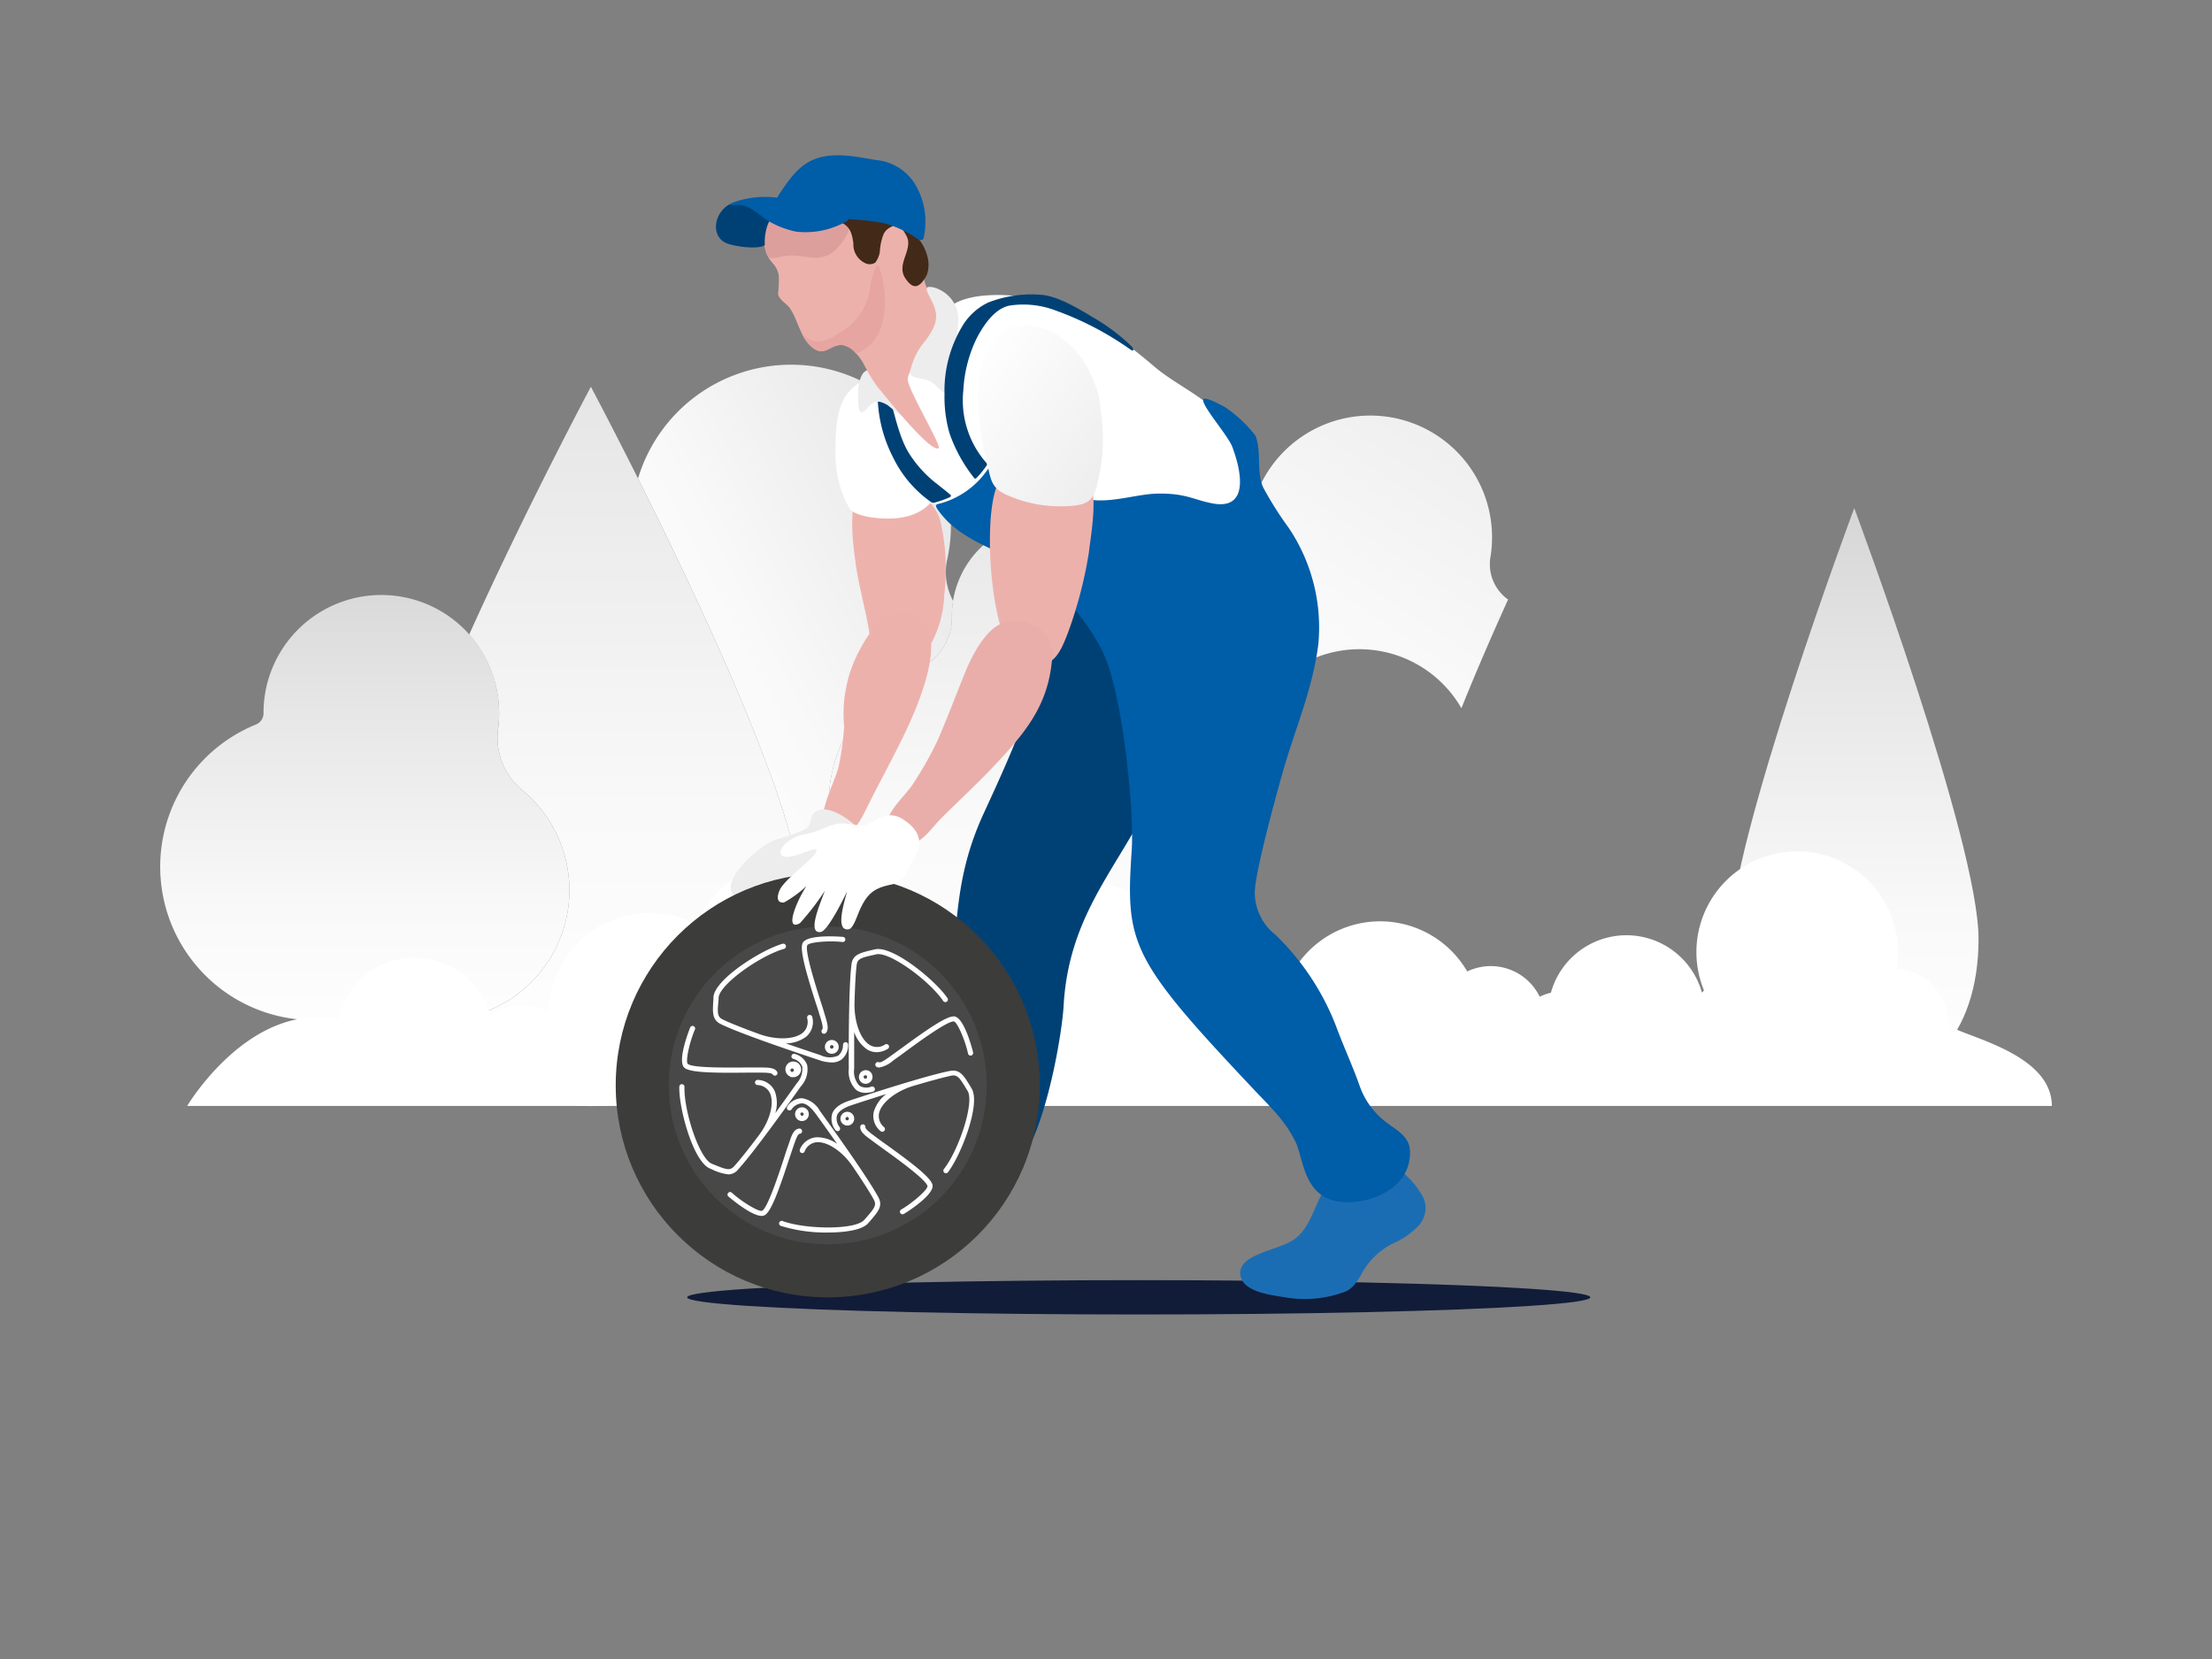 <svg xmlns="http://www.w3.org/2000/svg" xmlns:xlink="http://www.w3.org/1999/xlink" width="248.119" height="186.089" viewBox="0 0 248.119 186.089">
  <rect x="0" y="0" width="248.119" height="186.089" fill="#808080" stroke="none"/>
  <defs>
    <radialGradient id="radial-gradient" cx="0.5" cy="0.45" r="0.743" gradientUnits="objectBoundingBox">
      <stop offset="0" stop-color="#f9f9f9"/>
      <stop offset="1" stop-color="#f9f9f9"/>
    </radialGradient>
    <linearGradient id="linear-gradient" x1="0.247" y1="0.985" x2="0.861" y2="-0.011" gradientUnits="objectBoundingBox">
      <stop offset="0" stop-color="#fff"/>
      <stop offset="0.531" stop-color="#f9f9f9"/>
      <stop offset="1" stop-color="#eee"/>
    </linearGradient>
    <linearGradient id="linear-gradient-2" x1="0.125" y1="0.882" x2="0.949" y2="0.103" gradientUnits="objectBoundingBox">
      <stop offset="0" stop-color="#fff"/>
      <stop offset="0.413" stop-color="#f9f9f9"/>
      <stop offset="0.989" stop-color="#e6e6e6"/>
      <stop offset="1" stop-color="#e6e6e6"/>
    </linearGradient>
    <linearGradient id="linear-gradient-3" x1="0.5" y1="0.939" x2="0.5" y2="-0.061" xlink:href="#linear-gradient-2"/>
    <linearGradient id="linear-gradient-4" x1="0.5" y1="1" x2="0.5" y2="0" xlink:href="#linear-gradient-2"/>
    <linearGradient id="linear-gradient-5" x1="0.5" y1="0.939" x2="0.5" y2="-0.061" gradientUnits="objectBoundingBox">
      <stop offset="0" stop-color="#fff"/>
      <stop offset="0.299" stop-color="#f9f9f9"/>
      <stop offset="0.715" stop-color="#e6e6e6"/>
      <stop offset="1" stop-color="#d6d6d6"/>
    </linearGradient>
    <linearGradient id="linear-gradient-7" x1="0.5" y1="1" x2="0.5" y2="0" xlink:href="#linear-gradient-5"/>
    <linearGradient id="linear-gradient-9" x1="0.94" y1="0.985" x2="0.085" y2="0.148" gradientUnits="objectBoundingBox">
      <stop offset="0" stop-color="#ededed"/>
      <stop offset="1" stop-color="#fff"/>
    </linearGradient>
  </defs>
  <g id="Ilustrace" transform="translate(-1 -197.375)">
    <g id="fogg-193" transform="translate(1 197.375)">
      <path id="Path_6981" data-name="Path 6981" d="M0,0H248.119V186.089H0Z" fill="transparent"/>
      <path id="Path_6982" data-name="Path 6982" d="M0,102.5H248.119V245.324H0Z" transform="translate(0 -70.71)" fill="transparent"/>
      <path id="Path_6983" data-name="Path 6983" d="M0,91H248.119v95.836H0Z" transform="translate(0 -62.776)" fill="transparent"/>
      <path id="Path_6984" data-name="Path 6984" d="M447.855,170.927c-1.847,4.08-3.64,8.222-5.233,12.189a13.2,13.2,0,0,0-24.642,6.66,4.99,4.99,0,0,0,.058.929,17.268,17.268,0,0,0-8.549,6.443A16.614,16.614,0,0,1,415.463,169a4.734,4.734,0,0,0,3.292-4.617,14.11,14.11,0,0,1,.086-2.044,13.657,13.657,0,1,1,27.036,3.836,4.85,4.85,0,0,0,1.978,4.747Z" transform="translate(-278.696 -103.675)" fill="url(#linear-gradient)"/>
      <path id="Path_6985" data-name="Path 6985" d="M266.089,158.365c-.048.31-.086.626-.107.946s-.028.609-.024.908a6.271,6.271,0,0,1-3.853,5.828,16.323,16.323,0,0,0-.406,29.888,20.209,20.209,0,0,1-5.208.681h-8.047a23.549,23.549,0,0,0,.561-5.129c0-9.013-11.315-32.987-18.257-46.848a17.93,17.93,0,0,1,35.1,5.115,17.694,17.694,0,0,1-.409,3.922A6.752,6.752,0,0,0,266.089,158.365Z" transform="translate(-159.182 -90.965)" fill="url(#linear-gradient-2)"/>
      <path id="Path_6986" data-name="Path 6986" d="M346.054,216.011a4.99,4.99,0,0,0,.058.929,17.237,17.237,0,0,0-9.557,24.535,10.74,10.74,0,0,1-4.214.84,10.944,10.944,0,0,1-7.5-3V249.4h-4.08V236.26a6.084,6.084,0,0,0-2.277-.093,16.558,16.558,0,0,1-3.884.12,16.325,16.325,0,0,1-4.913-31.295,6.271,6.271,0,0,0,3.853-5.828c0-.3,0-.6.024-.908a10.674,10.674,0,0,1,21.322.736,11.216,11.216,0,0,1-.076,1.276.54.54,0,0,0,.54.605h.007a13.351,13.351,0,0,1,12.45,8.532,13.236,13.236,0,0,0-1.757,6.6Z" transform="translate(-206.769 -129.911)" fill="url(#linear-gradient-3)"/>
      <path id="Path_6987" data-name="Path 6987" d="M194.991,197.018a23.544,23.544,0,0,1-42.541,13.909h1.809a14.57,14.57,0,0,0,9.54-25.76,7.636,7.636,0,0,1-2.766-6.877,13.025,13.025,0,0,0,.12-1.885,13.3,13.3,0,0,0-3.361-8.724c6.44-14.28,13.654-27.8,13.654-27.8S194.991,184.014,194.991,197.018Z" transform="translate(-105.168 -96.497)" fill="url(#linear-gradient-4)"/>
      <path id="Path_6988" data-name="Path 6988" d="M95.827,230.216a13.009,13.009,0,0,0,.123-1.886,13.214,13.214,0,1,0-26.428.095v.009a1.359,1.359,0,0,1-.852,1.258,17.213,17.213,0,0,0,6.764,33.159h3.709v6.359c0,.93,3.477,1.035,3.477.073v-6.432h6.434a14.569,14.569,0,0,0,9.54-25.758A7.646,7.646,0,0,1,95.827,230.216Z" transform="translate(-39.963 -148.423)" fill="url(#linear-gradient-5)"/>
      <path id="Path_6989" data-name="Path 6989" d="M558.663,186.658c0,6.667,2.294,12.57,5.821,16.186-7.577.588-29.465,2.205-34.222-2.556a14.6,14.6,0,0,0-1.5-26.654,13.185,13.185,0,0,0-.224-12.863c7.757-19.337,20.314-42.874,20.314-42.874s10.207,19.131,17.9,37.067c-3.811,11.431-8.091,25.6-8.091,31.694Z" transform="translate(-364.615 -81.331)" fill="url(#linear-gradient-4)"/>
      <path id="Path_6990" data-name="Path 6990" d="M653.548,232.1c0,11-6.242,16.815-13.942,16.815S625.665,243.1,625.665,232.1s13.941-48.33,13.941-48.33S653.548,221.1,653.548,232.1Z" transform="translate(-431.616 -126.775)" fill="url(#linear-gradient-7)"/>
      <path id="Path_6991" data-name="Path 6991" d="M448.174,254.29a13.123,13.123,0,0,0,1.565-6.2,13.214,13.214,0,1,0-26.429,0,4.984,4.984,0,0,0,.058.927,17.212,17.212,0,0,0,5.506,33.5h4.057v1.1a1.708,1.708,0,0,0,1.739,1.739,1.744,1.744,0,0,0,1.739-1.739v-1.1h6.723a14.58,14.58,0,0,0,5.042-28.226Z" transform="translate(-284.025 -161.988)" fill="url(#linear-gradient-7)"/>
      <path id="Path_6992" data-name="Path 6992" d="M67.684,336.458s6.986-11.773,16.916-9.7a8.79,8.79,0,0,1,17.082-.422,6.1,6.1,0,0,1,6.583-.395,11.3,11.3,0,0,1,16.561-9.839,11.3,11.3,0,0,1,21.394,7.112,11.29,11.29,0,0,1,11.669-4.356,11.3,11.3,0,0,1,21.818,2.063,11.3,11.3,0,0,1,11.925.617,11.3,11.3,0,0,1,19.639-.172A6.1,6.1,0,0,1,219.4,324.2a6.058,6.058,0,0,1,1.256-.448,8.79,8.79,0,0,1,16.942-.007c.076-.085.149-.172.229-.252a11.3,11.3,0,1,1,21.591-2.406,6.117,6.117,0,0,1,5.813,6.106c0,1.2,11.616,2.825,11.616,9.261H67.684Z" transform="translate(-46.692 -212.398)" fill="#fff"/>
    </g>
    <g id="Man_withWheel" data-name="Man withWheel" transform="translate(70.065 214.79)">
      <ellipse id="Ellipse_389" data-name="Ellipse 389" cx="50.657" cy="1.925" rx="50.657" ry="1.925" transform="translate(8.012 126.18)" fill="#111c38"/>
      <path id="Path_407" data-name="Path 407" d="M194.024,205.873c-.96-3.572-6.809-5.728-9.058-3.156-1.335,1.532-.711,5.821-.468,7.682.347,2.642,1.069,5.121,1.514,7.682a3.787,3.787,0,0,0,6.994,1.555,12.284,12.284,0,0,0,1.462-5.411,23.758,23.758,0,0,0-.445-8.353Z" transform="translate(-157.619 -164.879)" fill="#eeb2ad"/>
      <path id="Path_408" data-name="Path 408" d="M189.3,227.464a3.819,3.819,0,0,0-4.74.578,19.559,19.559,0,0,0-1.931,2.925,15.054,15.054,0,0,0-1.786,8.636,31.445,31.445,0,0,1-.578,4.353c-.4,1.983-2.827,5.867-1.324,7.653,1.671,1.971,3.468-.821,4.358-2.671,1.191-2.439,2.717-5.2,3.989-7.8C188.691,238.314,192.645,229.805,189.3,227.464Z" transform="translate(-155.222 -175.557)" fill="#edb1ac"/>
      <path id="Path_409" data-name="Path 409" d="M224.56,179.276c-2.087-2.63-5.457-3.948-7.96-6.1-4.127-3.526-10.8-8.509-18.758-7.931-3.769.277-4.931,1.734-5.37,2.977-.272.775-.867,2.89-2.052,3.931-1.647,1.451-4.185,1.792-6.1,2.549-2.451.971-3.2,3.179-3.364,5.838-.2,3.081-.069,5.85,1.514,8.6.353.578,1.734.908,2.457,1.006,2.312.312,5.041.2,6.728-1.734,1.445.578,4.52-.295,5.7-1.208,1.347-1.035,1.549-1.156,3.8-.324,4.006,1.543,10.307,2.624,13.052,2.081,4.486-.879,6.509,1.237,9.659,1.347a3.653,3.653,0,0,0,3.636-3.4C227.67,185.05,226.081,181.183,224.56,179.276Z" transform="translate(-156.247 -149.525)" fill="#fff"/>
      <path id="Path_410" data-name="Path 410" d="M280.04,337.407a8.864,8.864,0,0,0-4.312-4.121c-2.225-.757-4.989.775-6.439,2.555-1.526,1.873-1.734,4.624-3.751,6.1-1.676,1.249-6.087,1.6-6.087,3.8,0,2.064,3.295,2.457,4.983,2.723a12.818,12.818,0,0,0,6.937-.688c1.046-.538,1.457-1.613,2.069-2.572a8.093,8.093,0,0,1,3.093-2.751,8.936,8.936,0,0,0,2.977-2.075A2.923,2.923,0,0,0,280.04,337.407Z" transform="translate(-189.397 -220.365)" fill="#1b6db3"/>
      <path id="Path_411" data-name="Path 411" d="M225.628,223.3c-1.514-5.584-9.393-11.023-13.532-6.561-2.457,2.653-1.694,12.289-3.156,16.33-1.376,3.809-3.058,7.515-4.769,11.214-3.543,7.636-2.827,13.052-3.936,19.607-.578,3.549-4.231,15.688-3.659,19.526.462,3.11,1.948,4.017,4.705,3.948a9.643,9.643,0,0,0,5.746-2.462c3.786-3.035,5.867-15.573,6.052-18.891.532-9.63,5.457-14.833,9.012-21.677C223.8,241.052,228.05,232.2,225.628,223.3Z" transform="translate(-162.841 -170.578)" fill="#004175"/>
      <path id="Path_412" data-name="Path 412" d="M253.583,269.751c-.046-1.647-1.393-2.312-2.48-3.133a8.717,8.717,0,0,1-3.156-4.185c-.723-2.075-1.7-4.2-2.486-6.272a28.528,28.528,0,0,0-6.977-10.717,6.039,6.039,0,0,1-2.312-4.734c0-2.249,2.624-11.792,3.364-14.278,1.347-4.526,3.145-8.717,3.763-13.573a20,20,0,0,0-3.324-13.058,38.773,38.773,0,0,1-2.861-4.532c-.792-1.734-.15-3.936-.856-5.78a14.475,14.475,0,0,0-3.393-3.2c-.387-.22-2.272-1.249-2.462-.908-.318.578,2.757,4.046,3.237,5.318,1.052,2.757,1.925,7.162-2.237,6.359-2.173-.422-2.977-1.156-6.2-1.092-2.075.052-4.5.867-6.833.751a18.775,18.775,0,0,1-7.139-2.156,32.466,32.466,0,0,0-3.838-1.434c-.925-.283-.85-.324-1.283.272a9.438,9.438,0,0,1-5.445,3.728c-.283.087-.358.168-.046.647a10.249,10.249,0,0,0,1.2,1.4c2.856,2.728,7.208,3.63,10.37,6.029a26.187,26.187,0,0,1,6.642,7.971c2.457,4.116,3.838,18.411,3.538,22.775-.717,10.578-.145,12.2,13.873,27.041,1.8,1.908,3.312,3.3,4.468,5.619.85,1.694.856,5.041,3.5,6.359C247.074,276.376,253.722,274.728,253.583,269.751Z" transform="translate(-164.489 -158.011)" fill="#005da8"/>
      <path id="Path_413" data-name="Path 413" d="M173.729,266.168c-1.035-.723-2.8-1.734-3.867-.694-.376.376-.225,1.208-.734,1.613-.775.63-3.145,1.156-3.809,1.451-1.856.827-6.11,4.624-4.33,6.283.578.549,1.358-.827,2.035-1.006a14.256,14.256,0,0,1,3.422-.52c2.012-.04,4.046.474,6.041-.179C176,271.949,176.833,268.359,173.729,266.168Z" transform="translate(-147.671 -191.648)" fill="#ededed"/>
      <path id="Path_414" data-name="Path 414" d="M222,198.931c-1.734-3.931-8.26-1.532-9.636-.156-1.04,1.035-1.324,3.584-1.434,5.231a40.782,40.782,0,0,0,.416,8.324c.329,2.22,1.3,7.162,3.769,7.671,2.89.578,3.682-1.468,4.491-3.538a48.013,48.013,0,0,0,2.358-8.994C222.218,205.3,223,201.226,222,198.931Z" transform="translate(-168.899 -162.851)" fill="#edb1ac"/>
      <path id="Path_415" data-name="Path 415" d="M195.827,193.852a13.3,13.3,0,0,1-3.243-3.52c-1.416-2.278-1.879-6.029-2.526-7.156-.1-.179-.22-.4-.41-.462-.364-.11-.578.185-.578.578a15.526,15.526,0,0,0,1.734,7.515,13.041,13.041,0,0,0,4.3,5.029.624.624,0,0,0,.468,0,11.669,11.669,0,0,0,1.6-.578c.116-.058.145-.191.087-.243C196.879,194.684,196.295,194.228,195.827,193.852Z" transform="translate(-159.687 -156.905)" fill="#004175"/>
      <path id="Path_416" data-name="Path 416" d="M190.481,184.516a8.6,8.6,0,0,0-1.335-3.069,4.486,4.486,0,0,0-2.312-1.665c-1.3-.347-1.549,1.734-1.543,2.7,0,1.659.1,2.688,1.1,1.491.653-.786,1.156-.867,2.11-.341C188.966,183.886,190.469,185.522,190.481,184.516Z" transform="translate(-158.104 -155.661)" fill="#ededed"/>
      <path id="Path_417" data-name="Path 417" d="M176.6,148.5c-1.647.526-3.139,1.364-4.913,1.208-1.156-.1-2.613-1.306-3.676-.428-.786.653-1.029,2.7-.786,3.636.393,1.5,1.249,1.434,1.509,2.89a13.169,13.169,0,0,1-.075,1.971c0,.682.954,1.156,1.318,1.676.861,1.26,1.156,3.15,2.312,4.214,1.555,1.48,2.156-.191,3.607-.081a2.607,2.607,0,0,1,1.468.89,6.284,6.284,0,0,1,.942,1.324,16.931,16.931,0,0,0,1.509,2.5c.618.688,5.867,7.393,6.85,6.867.393-.214-3.6-6.827-3.468-7.78.168-1.422,2.763-4.382,3.214-5.827.578-1.844-.277-2.676-.948-4.1-1.058-2.237-.266-4.168-1.185-6.359C182.941,148.037,179.386,147.6,176.6,148.5Z" transform="translate(-150.443 -142.304)" fill="#edb1ac"/>
      <path id="Path_418" data-name="Path 418" d="M194.472,152.25c-1.578-.78-.1.353,0,1.324.156,1.41-1.272,2.763-.295,4.208s1.7.879,2.4-.422a3.584,3.584,0,0,0,0-2.254A5.17,5.17,0,0,0,194.472,152.25Z" transform="translate(-161.673 -143.951)" fill="#432918"/>
      <path id="Path_419" data-name="Path 419" d="M182.756,159.516a7.944,7.944,0,0,0-.682,2.561,6.705,6.705,0,0,1-2.682,4.457c-1.387.931-3.116,2.162-4.538.913a1.359,1.359,0,0,0-.364-.231,4.5,4.5,0,0,0,.879,1.249c1.555,1.48,2.156-.191,3.607-.081a2.607,2.607,0,0,1,1.468.89l.075.081a4.694,4.694,0,0,0,1.971-1.451c1.341-1.688,1.306-4.191,1.225-5.376C183.681,162.129,183.247,158.921,182.756,159.516Z" transform="translate(-153.547 -147.096)" fill="#e6a5a1"/>
      <path id="Path_420" data-name="Path 420" d="M163.461,148.8c-1.572-.809-3.468-2.59-5.093-.607-1.058,1.306-.85,3.2.676,3.7.908.3,3.179.659,4.081.2.688-.353,0-1.191.578-2.116C164.149,149.318,164.276,149.219,163.461,148.8Z" transform="translate(-146.467 -141.966)" fill="#004175"/>
      <path id="Path_421" data-name="Path 421" d="M200.277,175.285c-.266-3.358.757-7.174.451-8.8a3.8,3.8,0,0,0-2.659-2.792c-1.769-.4-.237.977.15,2.567.3,1.231-.231,2.127-1.064,3.335a7.874,7.874,0,0,0-1.769,3.5c-.092.844,1.26.728,2.017,1.012s1.156,1.029,1.809,1.416C199.751,175.851,200.364,176.071,200.277,175.285Z" transform="translate(-162.363 -148.858)" fill="#ededed"/>
      <path id="Path_422" data-name="Path 422" d="M223,170.862a22.324,22.324,0,0,0-4.376-3.26c-1.509-.913-3.705-2.22-5.463-2.451a13.4,13.4,0,0,0-6.191.838,6.809,6.809,0,0,0-2.723,2.353,14.029,14.029,0,0,0-2.185,7.931,14.561,14.561,0,0,0,.578,4.439,16.868,16.868,0,0,0,2.763,4.983c.081.1.15.035.225,0a10.572,10.572,0,0,0,1.156-1.416c.069-.133.093-.191-.139-.428a10.624,10.624,0,0,1-2.474-8.006,15.177,15.177,0,0,1,1.5-5.844c.642-1.22,1.936-3.364,3.734-3.671a10.208,10.208,0,0,1,5.174.578,34.844,34.844,0,0,1,8.312,4.341C223.361,171.59,223.315,171.185,223,170.862Z" transform="translate(-165.181 -149.475)" fill="#004175"/>
      <path id="Path_423" data-name="Path 423" d="M177.277,148.48a13.653,13.653,0,0,1-.705,2.462A5.879,5.879,0,0,1,174.6,153.5c-1.289.746-2.231.434-3.59.26a6.625,6.625,0,0,0-1.954.069,3.04,3.04,0,0,1-1.4.156,3.168,3.168,0,0,1-.393-.925c-.243-.936,0-2.983.786-3.636,1.058-.884,2.5.329,3.676.428,1.769.156,3.26-.682,4.908-1.208C176.827,148.6,177.052,148.532,177.277,148.48Z" transform="translate(-150.456 -142.47)" fill="#dd9f9c"/>
      <path id="Path_424" data-name="Path 424" d="M185.11,150.113a9.075,9.075,0,0,0-2.983.069.283.283,0,0,0-.035.543h0c.919.474,1.1,1.266,1.243,2.272a2.309,2.309,0,0,0,1.376,2.249,1.156,1.156,0,0,0,1.069-.075,2.653,2.653,0,0,0,.526-1.254,6.116,6.116,0,0,1,.416-1.948c.486-.983,1.561-.844,1.006-1.254A9.557,9.557,0,0,0,185.11,150.113Z" transform="translate(-156.676 -143.121)" fill="#432918"/>
      <path id="Path_425" data-name="Path 425" d="M172.985,148.054a37.491,37.491,0,0,1-3.515-1.578,4.861,4.861,0,0,0-2.445-.474,9.889,9.889,0,0,1-1.358.162,10.625,10.625,0,0,0-4.908.578c-.335.168-.364.341.457.26,1.514-.15,2.6,1.318,3.919,1.988a10.2,10.2,0,0,0,2.78,1,9.264,9.264,0,0,0,5.624-1.156C174.152,148.534,173.418,148.21,172.985,148.054Z" transform="translate(-147.661 -141.419)" fill="#005da8"/>
      <path id="Path_426" data-name="Path 426" d="M180.712,138.613c-1.9-.3-4.046-.8-6.052-.347-2.156.5-3.283,1.884-4.879,4.306-.231.347,0,.422.3.416a8.73,8.73,0,0,1,4.243,1.277,11.636,11.636,0,0,0,3.468.994,29.538,29.538,0,0,1,3.844.445,12.411,12.411,0,0,1,3.838,1.827c.225.15.578.035.578-.168a8.135,8.135,0,0,0-.728-5.63A5.758,5.758,0,0,0,180.712,138.613Z" transform="translate(-151.521 -138.082)" fill="#005da8"/>
      <circle id="Ellipse_390" data-name="Ellipse 390" cx="23.781" cy="23.781" r="23.781" transform="translate(0 80.549)" fill="#3c3c3b"/>
      <circle id="Ellipse_391" data-name="Ellipse 391" cx="17.833" cy="17.833" r="17.833" transform="translate(5.948 86.497)" fill="#484848"/>
      <path id="Path_427" data-name="Path 427" d="M176.3,298.255c.04.139.087.283.133.422.15.5.387,1.249.231,1.422a.289.289,0,0,0,0,.41.318.318,0,0,0,.2.075.289.289,0,0,0,.214-.1c.376-.416.139-1.156-.11-1.977-.04-.139-.087-.277-.121-.416-.069-.231-.191-.607-.341-1.075-.538-1.694-1.809-5.659-1.52-6.359.139-.341,2.347-.543,3.936-.37a.288.288,0,1,0,.064-.572c-.04,0-4.087-.364-4.538.723-.3.746.353,3.133,1.509,6.752C176.117,297.654,176.239,298.024,176.3,298.255Z" transform="translate(-153.498 -202.041)" fill="#fff"/>
      <path id="Path_428" data-name="Path 428" d="M158.031,300.1c2.382,1.156,9.012,3.364,10.983,4.017a4.625,4.625,0,0,0,1.428.272,1.844,1.844,0,0,0,1.064-.295,2.052,2.052,0,0,0,.786-1.676.289.289,0,0,0-.272-.306.3.3,0,0,0-.306.272,1.526,1.526,0,0,1-.532,1.237,2.358,2.358,0,0,1-1.988-.052c-.769-.254-2.243-.746-3.9-1.318a3.885,3.885,0,0,0,2.312-.769,2.168,2.168,0,0,0,.665-2.185.294.294,0,0,0-.578.11,1.6,1.6,0,0,1-.474,1.636c-.908.78-2.954.856-4.867.173h0c-1.665-.607-3.2-1.2-4.11-1.642-.642-.306-.63-.723-.48-2.266v-.2c.145-1.526,4.752-4.746,7.359-5.463a.3.3,0,0,0-.15-.578c-2.312.636-7.59,3.936-7.786,5.965v.2C157.083,298.763,157,299.6,158.031,300.1Z" transform="translate(-146.222 -202.629)" fill="#fff"/>
      <path id="Path_429" data-name="Path 429" d="M178.85,310.535a.775.775,0,1,0,.775-.775.775.775,0,0,0-.775.775Zm.971,0a.2.2,0,1,1-.2-.2A.2.2,0,0,1,179.821,310.535Z" transform="translate(-155.387 -210.522)" fill="#fff"/>
      <path id="Path_430" data-name="Path 430" d="M151.41,311.742c.624.514,3.1.578,6.9.532h1.555c.52,0,1.306,0,1.428.2a.3.3,0,0,0,.249.139.272.272,0,0,0,.145-.04.283.283,0,0,0,.1-.4c-.283-.48-1.081-.474-1.925-.474h-1.555c-1.78,0-5.942.081-6.532-.4-.283-.231.168-2.4.8-3.873a.289.289,0,0,0-.532-.225C152.028,307.233,150.5,311,151.41,311.742Z" transform="translate(-143.687 -209.372)" fill="#fff"/>
      <path id="Path_431" data-name="Path 431" d="M157.192,325.431c1.786-1.942,5.844-7.636,7.046-9.335a2.812,2.812,0,0,0,.705-2.393,2.023,2.023,0,0,0-1.37-1.237.288.288,0,1,0-.208.538,1.52,1.52,0,0,1,1.029.873,2.379,2.379,0,0,1-.624,1.884c-.468.659-1.37,1.925-2.4,3.341a3.855,3.855,0,0,0-.058-2.457,2.168,2.168,0,0,0-1.9-1.272.3.3,0,0,0-.318.26.3.3,0,0,0,.26.318,1.6,1.6,0,0,1,1.428.931c.486,1.11,0,3.041-1.254,4.705h0c-1.064,1.41-2.087,2.711-2.769,3.468-.48.526-.873.393-2.312-.2l-.191-.075c-1.416-.578-3.15-5.931-3.075-8.63a.289.289,0,1,0-.578-.017c-.069,2.4,1.549,8.4,3.434,9.179l.191.081a5.658,5.658,0,0,0,1.884.578A1.4,1.4,0,0,0,157.192,325.431Z" transform="translate(-143.47 -211.656)" fill="#fff"/>
      <path id="Path_432" data-name="Path 432" d="M171.7,315.782a.764.764,0,0,0,.225.035.88.88,0,1,0-.225-.064Zm.04-.792a.191.191,0,0,1,.185-.139h.058a.191.191,0,0,1,.127.243.2.2,0,0,1-.243.133.214.214,0,0,1-.116-.1A.179.179,0,0,1,171.739,314.99Z" transform="translate(-152.137 -212.412)" fill="#fff"/>
      <path id="Path_433" data-name="Path 433" d="M167.24,329.264c.046-.139.092-.277.145-.422.162-.491.416-1.237.642-1.289a.3.3,0,1,0-.121-.578c-.578.116-.8.867-1.069,1.665-.046.139-.092.277-.145.41-.081.231-.2.578-.353,1.069-.549,1.694-1.844,5.647-2.48,6.052-.312.2-2.225-.931-3.41-2.006a.289.289,0,1,0-.387.428c.029,0,2.491,2.162,3.723,2.162a.665.665,0,0,0,.376-.1c.688-.422,1.549-2.746,2.728-6.359C167.038,329.877,167.16,329.49,167.24,329.264Z" transform="translate(-147.413 -217.784)" fill="#fff"/>
      <path id="Path_434" data-name="Path 434" d="M174.555,322.5a2.8,2.8,0,0,0-2.029-1.439,2.012,2.012,0,0,0-1.619.9.3.3,0,0,0,.035.41.3.3,0,0,0,.41-.04,1.543,1.543,0,0,1,1.156-.694c.486,0,1.023.422,1.584,1.2.48.659,1.387,1.919,2.387,3.347a3.884,3.884,0,0,0-2.312-.74,2.173,2.173,0,0,0-1.867,1.364.3.3,0,0,0,.145.382.283.283,0,0,0,.382-.145A1.6,1.6,0,0,1,174.168,326c1.208-.1,2.89,1.006,4.046,2.705h0c.994,1.462,1.9,2.85,2.376,3.734.335.624.087.954-.936,2.121l-.139.15c-1.006,1.156-6.624,1.069-9.162.127a.289.289,0,0,0-.2.543,16.971,16.971,0,0,0,5.283.746c2.006,0,3.873-.3,4.515-1.035l.133-.15c1-1.156,1.555-1.775,1.012-2.78C179.856,329.864,175.769,324.181,174.555,322.5Z" transform="translate(-151.641 -215.291)" fill="#fff"/>
      <path id="Path_435" data-name="Path 435" d="M173.377,324.219a.77.77,0,0,0,1.214-.751.751.751,0,0,0-.306-.5.763.763,0,0,0-.578-.133.781.781,0,0,0-.5.312.769.769,0,0,0,.173,1.075Zm.295-.74a.185.185,0,0,1,.127-.075h.035a.191.191,0,0,1,.11.035.22.22,0,0,1,.081.127.231.231,0,0,1-.035.15.2.2,0,0,1-.318-.231Z" transform="translate(-152.943 -216.033)" fill="#fff"/>
      <path id="Path_436" data-name="Path 436" d="M188.575,328.366c-.393-.277-.711-.509-.9-.653l-.358-.266c-.416-.306-1.052-.775-1.029-1a.289.289,0,0,0-.26-.318.3.3,0,0,0-.318.26c-.052.578.578,1.029,1.266,1.526l.347.26.913.665c1.445,1.035,4.821,3.468,5.012,4.2.087.358-1.561,1.838-2.942,2.642a.287.287,0,0,0,.145.538.272.272,0,0,0,.145-.04c.035,0,3.5-2.139,3.214-3.278C193.6,332.1,191.656,330.569,188.575,328.366Z" transform="translate(-158.28 -217.429)" fill="#fff"/>
      <path id="Path_437" data-name="Path 437" d="M195.85,317.725l-.1-.173c-.786-1.306-1.22-2.023-2.341-1.809-2.59.5-9.249,2.659-11.22,3.312-1.11.364-1.763.856-1.988,1.5a2.064,2.064,0,0,0,.364,1.815.3.3,0,0,0,.4.087.289.289,0,0,0,.081-.4,1.526,1.526,0,0,1-.306-1.312c.162-.457.711-.844,1.624-1.156.769-.254,2.249-.734,3.913-1.26a3.885,3.885,0,0,0-1.41,2.006,2.179,2.179,0,0,0,.763,2.156.318.318,0,0,0,.2.075.3.3,0,0,0,.214-.1.289.289,0,0,0,0-.4,1.619,1.619,0,0,1-.578-1.6c.266-1.156,1.832-2.434,3.809-3.035h0c1.7-.5,3.289-.942,4.278-1.156.7-.133.936.208,1.734,1.538l.11.173c.786,1.312-.994,6.642-2.665,8.769a.289.289,0,0,0,.052.4.26.26,0,0,0,.173.064.289.289,0,0,0,.231-.11C194.63,325.257,196.9,319.465,195.85,317.725Z" transform="translate(-155.924 -213.031)" fill="#fff"/>
      <path id="Path_438" data-name="Path 438" d="M182.646,325.239a.772.772,0,1,0-.624-.312.786.786,0,0,0,.624.312Zm-.116-.931a.214.214,0,0,1,.116-.04h0a.185.185,0,0,1,.127.075.2.2,0,0,1-.04.272.162.162,0,0,1-.145.035.185.185,0,0,1-.127-.075.2.2,0,0,1,.064-.266Z" transform="translate(-156.663 -216.4)" fill="#fff"/>
      <path id="Path_439" data-name="Path 439" d="M190.672,309.4l-.358.26c-.422.306-1.064.769-1.272.671a.289.289,0,0,0-.382.15.283.283,0,0,0,.15.382.67.67,0,0,0,.283.058,3.254,3.254,0,0,0,1.555-.792l.353-.254c.2-.133.52-.37.913-.659,1.416-1.046,4.717-3.468,5.515-3.468h0c.364,0,1.266,2.046,1.607,3.607a.289.289,0,0,0,.341.225.3.3,0,0,0,.225-.347c0-.04-.965-3.989-2.139-4.046-.809-.04-2.856,1.335-5.913,3.584C191.158,309.039,190.869,309.27,190.672,309.4Z" transform="translate(-159.516 -208.593)" fill="#fff"/>
      <path id="Path_440" data-name="Path 440" d="M184.313,307.925a1.694,1.694,0,0,0,1.046.324,3.2,3.2,0,0,0,.8-.116.3.3,0,1,0-.15-.578,1.526,1.526,0,0,1-1.341-.11,2.336,2.336,0,0,1-.578-1.9v-4.11a3.879,3.879,0,0,0,1.474,1.96,2.024,2.024,0,0,0,1.046.295,2.486,2.486,0,0,0,1.237-.364.289.289,0,1,0-.289-.5,1.607,1.607,0,0,1-1.7.069c-1.046-.618-1.734-2.491-1.734-4.555h0c.046-1.769.121-3.422.243-4.422.087-.705.486-.827,1.994-1.156l.2-.046c1.486-.347,6.012,2.989,7.515,5.231a.289.289,0,0,0,.4.075.283.283,0,0,0,.075-.4c-1.341-1.988-6.15-5.937-8.133-5.468l-.2.046c-1.48.347-2.312.538-2.434,1.671-.324,2.624-.312,9.613-.3,11.694A2.893,2.893,0,0,0,184.313,307.925Z" transform="translate(-157.342 -203.081)" fill="#fff"/>
      <path id="Path_441" data-name="Path 441" d="M186.522,315.674a.771.771,0,0,0-.671,1.387.8.8,0,0,0,.341.081.729.729,0,0,0,.249-.046.769.769,0,0,0,.486-.977.757.757,0,0,0-.4-.445Zm-.283.879a.19.19,0,0,1-.15,0,.2.2,0,0,1-.1-.116.179.179,0,0,1,0-.145.2.2,0,0,1,.11-.1h.064a.15.15,0,0,1,.087,0,.185.185,0,0,1,.1.11.191.191,0,0,1-.11.249Z" transform="translate(-158.163 -212.985)" fill="#fff"/>
      <path id="Path_442" data-name="Path 442" d="M209.407,231.911c.075-2.376-3.041-3.989-5.347-3.306-2.168.636-3.728,3.832-4.538,5.844-1.081,2.688-1.861,4.792-3.029,7.48a41.045,41.045,0,0,1-2.694,4.757c-.832,1.277-2.249,2.434-2.8,3.867-.844,2.214.913,3.9,3.064,2.763,1.225-.647,1.827-1.682,2.89-2.752s4.353-4.208,5.393-5.312C206.113,241.27,209.222,237.946,209.407,231.911Z" transform="translate(-160.424 -176.212)" fill="#e9aea9"/>
      <path id="Path_443" data-name="Path 443" d="M183.674,266.558a2.584,2.584,0,0,0-1.694-.382c-1.156.168-1.2.7-2.468,1.075-.694.214-2.023-.318-3.064-.145-1.254.208-1.925.855-3.861,1.214a4.047,4.047,0,0,0-2.133,1.156c-.37.4-.532.832-.4,1.046.578,1.029,3.694-.867,3.965-.526.462.578-3.532,3.2-4.11,4.578-.266.619-.4,1.434.486,1.37a12.5,12.5,0,0,0,2.52-1.838c-1.312,2.052-2.393,5.093-.717,4.15a29.18,29.18,0,0,0,2.792-3.63c-.676,1.8-1.965,4.838-.468,4.624.85-.1,2.89-4.411,2.96-4.538-.526,1.856-1.22,4.422.162,4.237.532-.075.919-1.416,1.283-2.22.919-2.04,1.844-2.462,3.688-2.838a2.59,2.59,0,0,0,1.561-1.4,21.054,21.054,0,0,0,1.347-2.572C185.847,268.147,184.691,267.222,183.674,266.558Z" transform="translate(-151.529 -192.124)" fill="#fff"/>
      <path id="Path_444" data-name="Path 444" d="M222.311,180.544c-.3-4.428-3.977-9.757-8.867-9.463-6.815.422-4.775,11.838-3.867,15.474.439,1.734.4,2.659,2.046,3.468a14.6,14.6,0,0,0,6.937,1.335c2.561-.11,3.058-.647,3.578-3.364A20.306,20.306,0,0,0,222.311,180.544Z" transform="translate(-167.928 -152.002)" fill="url(#linear-gradient-9)"/>
    </g>
  </g>
</svg>
